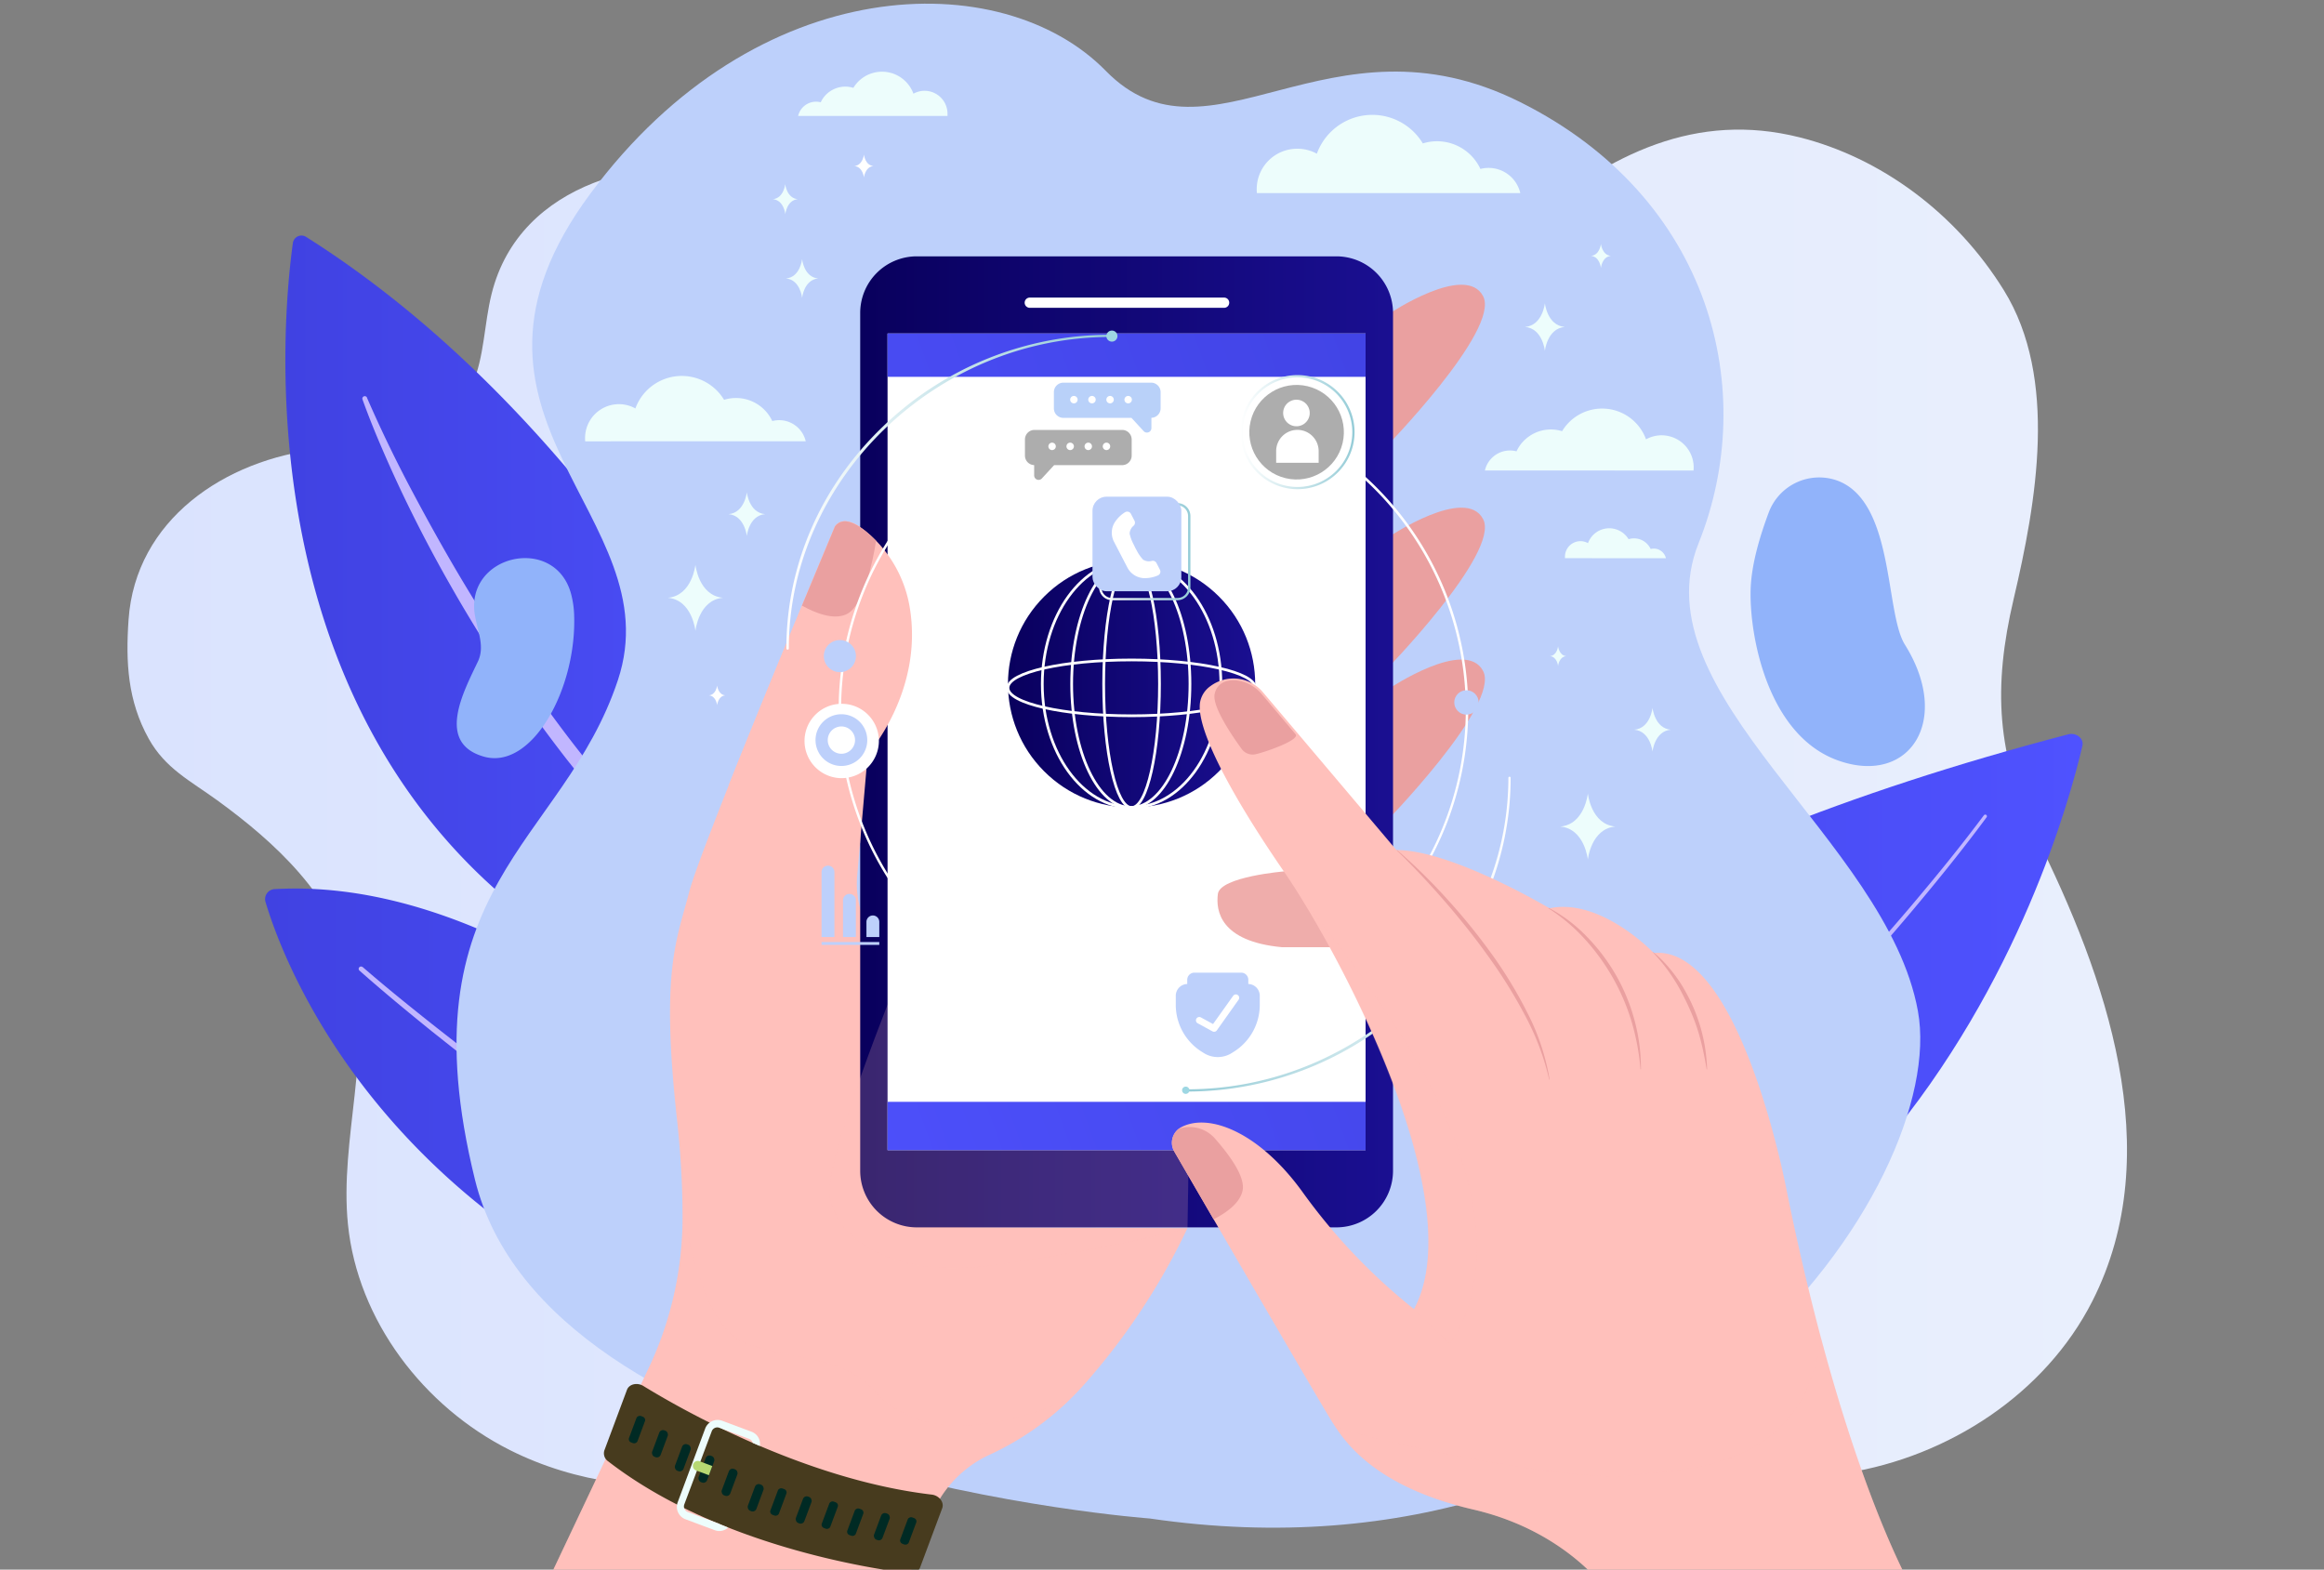 <svg xmlns="http://www.w3.org/2000/svg" xmlns:xlink="http://www.w3.org/1999/xlink" viewBox="0 0 875 591"><rect x="0" y="0" width="875" height="591" fill="#808080" stroke="none"/><defs><style>.cls-1{isolation:isolate;}.cls-2{fill:url(#linear-gradient);}.cls-3{fill:url(#linear-gradient-2);}.cls-4{fill:#c1b6ff;}.cls-5{fill:url(#linear-gradient-3);}.cls-6{fill:url(#linear-gradient-4);}.cls-7{fill:#bdd0fb;}.cls-8,.cls-9{fill:#ffc0bb;}.cls-9{mix-blend-mode:multiply;opacity:0.2;}.cls-10{fill:#edfdfc;}.cls-11{fill:#eaa0a0;}.cls-12{fill:url(#Degradado_sin_nombre_482);}.cls-13{fill:#fff;}.cls-14{fill:url(#linear-gradient-5);}.cls-15{fill:url(#linear-gradient-6);}.cls-16{fill:#efadab;}.cls-17{fill:url(#linear-gradient-7);}.cls-18{fill:#9ed7e3;}.cls-19{fill:url(#linear-gradient-8);}.cls-20{fill:url(#linear-gradient-9);}.cls-21{fill:#adadad;}.cls-22{fill:#b9d1f9;}.cls-23{fill:url(#Degradado_sin_nombre_482-2);}.cls-24{fill:none;stroke:#fff;stroke-miterlimit:10;stroke-width:1.02px;}.cls-25{fill:url(#linear-gradient-10);}.cls-26{fill:url(#linear-gradient-11);}.cls-27{fill:#473b1e;}.cls-28{fill:#002a24;}.cls-29{fill:#b7d972;}.cls-30{fill:#91b3fa;}</style><linearGradient id="linear-gradient" x1="48" y1="304.2" x2="800.83" y2="304.2" gradientUnits="userSpaceOnUse"><stop offset="0" stop-color="#dae3fe"/><stop offset="1" stop-color="#e9effd"/></linearGradient><linearGradient id="linear-gradient-2" x1="440.25" y1="405.26" x2="784.13" y2="405.26" gradientUnits="userSpaceOnUse"><stop offset="0" stop-color="#4042e2"/><stop offset="1" stop-color="#4f52ff"/></linearGradient><linearGradient id="linear-gradient-3" x1="107.45" y1="243.6" x2="339.34" y2="243.6" xlink:href="#linear-gradient-2"/><linearGradient id="linear-gradient-4" x1="99.81" y1="430.97" x2="382.05" y2="430.97" xlink:href="#linear-gradient-2"/><linearGradient id="Degradado_sin_nombre_482" x1="323.84" y1="279.31" x2="524.48" y2="279.31" gradientUnits="userSpaceOnUse"><stop offset="0" stop-color="#09005d"/><stop offset="1" stop-color="#1a0f91"/></linearGradient><linearGradient id="linear-gradient-5" x1="645.55" y1="344.19" x2="275.99" y2="477.35" xlink:href="#linear-gradient-2"/><linearGradient id="linear-gradient-6" x1="552.99" y1="87.3" x2="183.42" y2="220.47" xlink:href="#linear-gradient-2"/><linearGradient id="linear-gradient-7" x1="-2138.73" y1="-5402" x2="-2016.44" y2="-5402" gradientTransform="translate(-1720.36 -5216.68) rotate(180)" gradientUnits="userSpaceOnUse"><stop offset="0" stop-color="#95ccd7"/><stop offset="1" stop-color="#fff"/></linearGradient><linearGradient id="linear-gradient-8" x1="446.5" y1="351.73" x2="568.8" y2="351.73" gradientTransform="matrix(1, 0, 0, 1, 0, 0)" xlink:href="#linear-gradient-7"/><linearGradient id="linear-gradient-9" x1="467.03" y1="162.72" x2="509.98" y2="162.72" gradientUnits="userSpaceOnUse"><stop offset="0" stop-color="#fff"/><stop offset="1" stop-color="#95ccd7"/></linearGradient><linearGradient id="Degradado_sin_nombre_482-2" x1="379.51" y1="257.52" x2="472.59" y2="257.52" gradientTransform="translate(306.88 -225.84) rotate(45)" xlink:href="#Degradado_sin_nombre_482"/><linearGradient id="linear-gradient-10" x1="413.82" y1="207.69" x2="448.2" y2="207.69" xlink:href="#linear-gradient-9"/><linearGradient id="linear-gradient-11" x1="-939.8" y1="395.52" x2="-925.98" y2="393.71" gradientTransform="translate(1071.01 -572.06) rotate(-27.44)" gradientUnits="userSpaceOnUse"><stop offset="0" stop-color="#fff"/><stop offset="1" stop-color="#fff"/></linearGradient></defs><g class="cls-1"><g id="Capa_1" data-name="Capa 1"><path class="cls-2" d="M766.61,314.84c-15-30.26-16.24-56.22-8.47-89.26,8.58-36.49,16.87-83.09-3.66-116.27-18.1-29.25-46.54-50-77-57.62-38.68-9.69-71.07,6-102.08,32-42.57,35.74-116.18,64.9-168.64,49.09C360.93,119,327.06,73,278.76,64c-33.31-6.15-83,3.65-93.68,46.7-2.81,11.29-2.7,23.6-7.25,34.12-10.53,24.34-37.21,22-57.18,24.22C84.57,173,51,195.8,48.4,233.35c-1.11,16-.33,30.56,7.6,44.81,6.23,11.18,15.5,15.72,25.8,23.18,22,16,43.47,35.87,50.56,63.13,8.14,31.27-4.6,64.33-1.36,96.49,3.65,36.23,28.5,68.72,61,85.05,24.83,12.47,53.52,16,80.88,12.07,24.92-3.54,48.17-4.42,72.31-13.18,29.61-10.75,57.33-26.09,86.9-37.31,29-11,60.84-20.54,90.65-11.89,22.27,6.46,40.39,22.26,60.16,34.37,33.33,20.41,73.56,30.7,112.16,24.56S770,524.84,787.74,490C816.47,433.54,792.64,367.27,766.61,314.84Z"/><path class="cls-3" d="M784.05,280.77c-9.51,40.9-76.1,276.47-343.8,251.57,0,0-2.49-166.75,338.47-255.85C781.7,275.71,784.67,278.1,784.05,280.77Z"/><path class="cls-4" d="M748,307.68c-8.73,11.81-17.94,23.2-27.36,34.44s-19.15,22.2-29.11,33a848.16,848.16,0,0,1-62.91,61.43q-16.61,14.44-34,27.9t-36,25.37c-12.39,7.88-25.08,15.29-38.16,22a372.68,372.68,0,0,1-40.49,17.48,1.49,1.49,0,0,1-1-2.8h0a366.62,366.62,0,0,0,40.23-17.13c13-6.61,25.67-13.91,38-21.69s24.26-16.3,36-25.08,23-18.09,34-27.64a846.24,846.24,0,0,0,63.07-61q15-16,29.22-32.76c9.45-11.17,18.72-22.52,27.46-34.23h0a.63.63,0,0,1,.88-.13A.63.63,0,0,1,748,307.68Z"/><path class="cls-5" d="M339.34,398.5S269.54,186.7,115.27,89.21a3.27,3.27,0,0,0-5,2.3C105.09,128.73,82.5,365.05,339.34,398.5Z"/><path class="cls-4" d="M138.14,149.69c5.17,11.88,10.83,23.6,16.92,35.06s12.39,22.81,19.05,33.94,13.65,22.06,21,32.74S210,272.65,218,282.82,234.25,303,243,312.58c1.08,1.21,2.14,2.43,3.24,3.62l3.33,3.53c2.23,2.35,4.4,4.75,6.69,7l6.85,6.88,1.71,1.73,1.76,1.67,3.52,3.34c4.63,4.54,9.56,8.74,14.36,13.09,2.44,2.13,4.95,4.17,7.43,6.26l3.72,3.12c1.26,1,2.56,2,3.82,3l7.64,6,7.86,5.73,3.93,2.87,4,2.71,8.06,5.47,0,0a.91.91,0,0,1,.24,1.27.92.92,0,0,1-1.21.28,364.15,364.15,0,0,1-63.14-46.36l-3.63-3.3-1.82-1.65-1.77-1.71-7-6.84c-2.34-2.29-4.56-4.69-6.86-7l-3.41-3.53c-1.12-1.19-2.21-2.41-3.32-3.61-8.93-9.58-17.27-19.68-25.39-29.94A545.75,545.75,0,0,1,170,221.11q-9.74-17-18.22-34.7-4.22-8.85-8.08-17.85c-2.59-6-5-12-7.24-18.22a.92.92,0,0,1,1.7-.68Z"/><path class="cls-6" d="M382.05,527.38S239.79,327,103.35,334.78a3.76,3.76,0,0,0-3.38,4.83C108,366.66,160.24,507.42,382.05,527.38Z"/><path class="cls-4" d="M136.48,364.06c9,7.79,18.29,15.29,27.64,22.68,4.7,3.68,9.39,7.35,14.13,11s9.5,7.22,14.31,10.74S202.18,415.5,207,419l14.64,10.29c9.86,6.7,19.71,13.41,29.75,19.85,9.93,6.6,20.16,12.74,30.27,19.05l15.43,9.06c2.57,1.5,5.13,3,7.72,4.5l7.83,4.32c5.23,2.86,10.43,5.78,15.68,8.6l15.9,8.18c2.65,1.36,5.28,2.77,7.95,4.09l8.07,3.86,16.14,7.71h0a.88.88,0,0,1-.74,1.59c-21.71-10-43.29-20.31-64.11-32.07l-7.87-4.3c-2.6-1.46-5.17-3-7.75-4.49l-15.49-9c-10.16-6.29-20.44-12.41-30.41-19q-30.12-19.45-58.85-40.93c-4.81-3.55-9.53-7.21-14.3-10.81s-9.42-7.35-14.11-11.05c-9.3-7.51-18.51-15.11-27.47-23.05a.88.88,0,0,1,1.15-1.32Z"/><path class="cls-7" d="M432.89,571.76S206.11,555.08,178.83,444.19s33.17-126,53.81-188.09-73-98.75-10.32-183.25,155.05-86,194-46.19S500.13,2.34,572.4,38.46s90,109.1,67.12,166.1,70.84,111.52,82.59,176.14S627.81,600.26,432.89,571.76Z"/><path class="cls-8" d="M203.1,602.07H339l11.27-30.35a42.93,42.93,0,0,1,22.62-24.12,108.23,108.23,0,0,0,35.93-27,249.64,249.64,0,0,0,38.25-58.14l-84.23-.41s7.58-47.11-34.27-109.68a35.37,35.37,0,0,1-5.82-22.77l4-45.63s28.45-31.79,11-71.22c0,0-16.69-23.11-23.31-14.65,0,0-50.41,120-55,137.89s-10.71,29.07-4.59,85.16A340.1,340.1,0,0,1,257,458.62a132.81,132.81,0,0,1-12.77,56.52Z"/><path class="cls-9" d="M329.85,524.2c-12.61-14-30.13-11.79-48.56-18.18S257,453.58,257,453.58h0c0,1.74,0,3.42,0,5.05a132.81,132.81,0,0,1-12.77,56.52L203.1,602.07H339l11.27-30.35a42.93,42.93,0,0,1,22.62-24.12,105.83,105.83,0,0,0,30.18-20.93C365.64,542.4,342.47,538.21,329.85,524.2Z"/><path class="cls-10" d="M627.23,210.19a4.69,4.69,0,0,0-4.57-3.63,4.6,4.6,0,0,0-1.18.15,6.91,6.91,0,0,0-6.25-4,7,7,0,0,0-2.06.31,8.51,8.51,0,0,0-15.28,1.49,5.83,5.83,0,0,0-8.67,5.1,5.12,5.12,0,0,0,0,.56Z"/><path class="cls-10" d="M572.4,72.71a12.25,12.25,0,0,0-11.93-9.49,12.64,12.64,0,0,0-3.09.39A18,18,0,0,0,535.7,54a22.21,22.21,0,0,0-39.9,3.88A15,15,0,0,0,488.4,56a15.23,15.23,0,0,0-15.24,15.23,14.39,14.39,0,0,0,.07,1.48Z"/><path class="cls-10" d="M303.36,166.15a10.25,10.25,0,0,0-10-7.94,10,10,0,0,0-2.59.33,15.09,15.09,0,0,0-18.15-8,18.59,18.59,0,0,0-33.39,3.25,12.75,12.75,0,0,0-18.95,11.15c0,.41,0,.83.06,1.23Z"/><path class="cls-11" d="M523.05,118.11s28.78-19.26,35.36-6.57S521,169.15,521,169.15Z"/><path class="cls-11" d="M523.05,202.05s28.78-19.26,35.36-6.57S521,253.09,521,253.09Z"/><path class="cls-11" d="M523.05,259.24s28.78-19.26,35.36-6.57S521,310.28,521,310.28Z"/><path class="cls-12" d="M503.17,96.52h-158a21.31,21.31,0,0,0-21.3,21.31v323a21.31,21.31,0,0,0,21.3,21.31h158a21.32,21.32,0,0,0,21.31-21.31v-323A21.32,21.32,0,0,0,503.17,96.52Z"/><path class="cls-9" d="M338.23,368.07s-28.58,70-25.81,83.2,20.12,30.92,62.68,25,72-13.78,72-13.78,1.77-94.43,0-99.22-78.3-38.77-81.31-38.77S338.23,368.07,338.23,368.07Z"/><rect class="cls-13" x="334.17" y="125.57" width="179.98" height="307.49"/><path class="cls-13" d="M460.88,115.9H387.72a1.93,1.93,0,0,1-1.93-1.92h0a1.93,1.93,0,0,1,1.93-1.93h73.16a1.92,1.92,0,0,1,1.93,1.93h0A1.92,1.92,0,0,1,460.88,115.9Z"/><path class="cls-8" d="M320.25,311.56s1.09,4,3.54,6L326.71,284s20.93-23.38,15.87-54.92a47.12,47.12,0,0,0-15.31-27.95c-4.69-4.12-9.84-6.88-12.87-3,0,0-23.71,56.45-40.09,97.68Z"/><rect class="cls-14" x="334.17" y="414.87" width="179.98" height="18.19"/><rect class="cls-15" x="334.17" y="125.57" width="179.98" height="16.32"/><path class="cls-11" d="M318.66,231.3c6.55-3,10-20.05,11.19-27.71-5.25-5.29-11.85-10.05-15.45-5.44,0,0-5.22,12.43-12.46,29.88C306.89,230.79,313.76,233.56,318.66,231.3Z"/><path class="cls-16" d="M483.7,328.08s-24.31,2-25.16,8.5,1,17.85,24,20.06h23.77s-7.11-19.72-6.77-20.4S483.7,328.08,483.7,328.08Z"/><path class="cls-13" d="M434.28,385.66A118.52,118.52,0,1,1,552.8,267.14,118.66,118.66,0,0,1,434.28,385.66Zm0-236.12a117.6,117.6,0,1,0,117.6,117.6A117.73,117.73,0,0,0,434.28,149.54Z"/><path class="cls-17" d="M296.5,244.59a.42.42,0,0,1-.42-.42c0-31.43,12.93-61.12,36.4-83.61A123.15,123.15,0,0,1,418,126.05a.41.41,0,0,1,.42.41.42.42,0,0,1-.42.42c-65.61,0-121,53.71-121,117.29A.41.41,0,0,1,296.5,244.59Z"/><circle class="cls-18" cx="418.64" cy="126.55" r="2.09"/><path class="cls-19" d="M446.92,411a.42.42,0,0,1,0-.84c65.61,0,121-53.71,121-117.29a.42.42,0,1,1,.84,0c0,31.43-12.93,61.12-36.41,83.61A123.1,123.1,0,0,1,446.92,411Z"/><path class="cls-18" d="M447.81,410.51a1.37,1.37,0,1,1-1.37-1.37A1.36,1.36,0,0,1,447.81,410.51Z"/><circle class="cls-7" cx="316.22" cy="247.04" r="6.05"/><circle class="cls-13" cx="316.91" cy="278.91" r="13.62"/><path class="cls-13" d="M316.91,293a14,14,0,1,1,14-14A14.06,14.06,0,0,1,316.91,293Zm0-27.24a13.2,13.2,0,1,0,13.21,13.2A13.21,13.21,0,0,0,316.91,265.71Z"/><path class="cls-7" d="M316.79,268.93a9.74,9.74,0,1,0,9.74,9.74A9.74,9.74,0,0,0,316.79,268.93Zm0,14.88a5.14,5.14,0,1,1,5.14-5.14A5.14,5.14,0,0,1,316.79,283.81Z"/><circle class="cls-7" cx="552.13" cy="264.49" r="4.59"/><path class="cls-7" d="M314.16,352.82h-4.84V328.36a2.42,2.42,0,0,1,2.42-2.42h0a2.42,2.42,0,0,1,2.42,2.42Z"/><path class="cls-7" d="M322.24,352.82H317.4V339a2.42,2.42,0,0,1,2.42-2.42h0a2.42,2.42,0,0,1,2.42,2.42Z"/><path class="cls-7" d="M331.06,352.82h-4.84v-5.7a2.42,2.42,0,0,1,2.42-2.42h0a2.42,2.42,0,0,1,2.42,2.42Z"/><rect class="cls-7" x="309.32" y="354.7" width="21.74" height="1.08"/><path class="cls-13" d="M488.51,183.78a21.06,21.06,0,1,1,21.06-21.06A21.09,21.09,0,0,1,488.51,183.78Z"/><path class="cls-20" d="M488.51,184.19A21.48,21.48,0,1,1,510,162.72,21.5,21.5,0,0,1,488.51,184.19Zm0-42.11a20.64,20.64,0,1,0,20.64,20.64A20.66,20.66,0,0,0,488.51,142.08Z"/><circle class="cls-21" cx="488.15" cy="162.72" r="17.8" transform="translate(216.68 599.84) rotate(-76.59)"/><path class="cls-13" d="M493.12,155.5a5,5,0,1,1-5-5A5,5,0,0,1,493.12,155.5Z"/><path class="cls-13" d="M496.48,174.25h-16v-4.39a8,8,0,0,1,8-8h0a8,8,0,0,1,8,8Z"/><path class="cls-7" d="M470,370.49V369a2.7,2.7,0,0,0-2.63-2.77H449.65A2.7,2.7,0,0,0,447,369v1.5h0a4.44,4.44,0,0,0-4.31,4.56v3.1a20.85,20.85,0,0,0,9.55,17.71l1,.63a9.89,9.89,0,0,0,10.52,0l1-.63a20.85,20.85,0,0,0,9.55-17.71v-3.1a4.44,4.44,0,0,0-4.31-4.56Z"/><path class="cls-13" d="M457.1,388.49a1.3,1.3,0,0,1-.6-.15l-5.47-3a1.26,1.26,0,1,1,1.21-2.2l4.48,2.44,7.6-10.67a1.26,1.26,0,0,1,2.05,1.46L458.12,388A1.25,1.25,0,0,1,457.1,388.49Z"/><path class="cls-22" d="M433.38,144.08h-33a3.58,3.58,0,0,0-3.59,3.58v6.1a3.58,3.58,0,0,0,3.59,3.58H426l4.6,5a1.68,1.68,0,0,0,2.91-1.14v-3.88a3.58,3.58,0,0,0,3.47-3.57v-6.1A3.58,3.58,0,0,0,433.38,144.08Z"/><path class="cls-13" d="M405.73,150.48a1.4,1.4,0,1,1-1.4-1.4A1.4,1.4,0,0,1,405.73,150.48Z"/><path class="cls-13" d="M412.54,150.48a1.4,1.4,0,1,1-1.4-1.4A1.4,1.4,0,0,1,412.54,150.48Z"/><path class="cls-13" d="M419.35,150.48a1.4,1.4,0,1,1-1.4-1.4A1.4,1.4,0,0,1,419.35,150.48Z"/><path class="cls-13" d="M426.16,150.48a1.4,1.4,0,1,1-1.4-1.4A1.4,1.4,0,0,1,426.16,150.48Z"/><path class="cls-21" d="M389.49,161.88h33a3.59,3.59,0,0,1,3.59,3.59v6.09a3.58,3.58,0,0,1-3.59,3.58H396.88l-4.6,5a1.67,1.67,0,0,1-2.91-1.13v-3.89a3.57,3.57,0,0,1-3.47-3.57v-6.09A3.59,3.59,0,0,1,389.49,161.88Z"/><path class="cls-13" d="M397.52,168.06a1.4,1.4,0,1,1-1.4-1.39A1.4,1.4,0,0,1,397.52,168.06Z"/><path class="cls-13" d="M404.33,168.06a1.4,1.4,0,1,1-1.4-1.39A1.39,1.39,0,0,1,404.33,168.06Z"/><path class="cls-13" d="M411.14,168.06a1.4,1.4,0,1,1-1.4-1.39A1.39,1.39,0,0,1,411.14,168.06Z"/><path class="cls-13" d="M418,168.06a1.4,1.4,0,1,1-1.4-1.39A1.39,1.39,0,0,1,418,168.06Z"/><circle class="cls-23" cx="426.05" cy="257.52" r="46.54" transform="translate(-57.31 376.69) rotate(-45)"/><ellipse class="cls-24" cx="426.05" cy="257.52" rx="10.51" ry="46.54"/><ellipse class="cls-24" cx="426.05" cy="259" rx="46.54" ry="10.51"/><ellipse class="cls-24" cx="425.76" cy="257.52" rx="22.27" ry="46.54"/><ellipse class="cls-24" cx="426.05" cy="257.52" rx="33.62" ry="46.54"/><path class="cls-25" d="M443.32,226H418.7a4.89,4.89,0,0,1-4.88-4.88V194.31a4.89,4.89,0,0,1,4.88-4.88h24.62a4.89,4.89,0,0,1,4.88,4.88v26.76A4.89,4.89,0,0,1,443.32,226Zm-24.62-35.6a4,4,0,0,0-4,4v26.76a4,4,0,0,0,4,4h24.62a4,4,0,0,0,4-4V194.31a4,4,0,0,0-4-4Z"/><rect class="cls-7" x="411.33" y="187.02" width="33.45" height="35.6" rx="5.29"/><path class="cls-26" d="M427.11,196l-1.31-2.52a1.56,1.56,0,0,0-2.21-.61,12.23,12.23,0,0,0-4,4,7.41,7.41,0,0,0-.12,7.2l1.92,3.69,1.15,2.22,1.92,3.69a7.39,7.39,0,0,0,5.95,4,12.27,12.27,0,0,0,5.54-1,1.55,1.55,0,0,0,.77-2.15L435.42,212a1.55,1.55,0,0,0-1.67-.82,4.13,4.13,0,0,1-3.37-.46,15.51,15.51,0,0,1-2.47-3.58h0s-.24-.42-.57-1.05l0-.05,0,0c-.33-.63-.53-1.07-.53-1.07h0a15.23,15.23,0,0,1-1.5-4.07,4.1,4.1,0,0,1,1.56-3A1.58,1.58,0,0,0,427.11,196Z"/><path class="cls-8" d="M444.7,424.44a6.6,6.6,0,0,0-2.57,9.14c11.19,19.29,55.67,96,59.68,102.19,4.59,7.14,15.81,24,53,32.64s52.53,33.66,52.53,33.66H722.11s-27-42.84-49.46-154c0,0-17.34-92.3-50-89.24,0,0-19.89-20.91-39.27-16.83,0,0-36.72-21.93-57.62-21.93L475.55,260.7a14.53,14.53,0,0,0-19.84-2.34,9.47,9.47,0,0,0-3.88,6.11c-1.53,9.69,11.22,34.17,31.62,63.75s70.88,123.41,48.95,164.72a222,222,0,0,1-41.81-43.86C474.36,426.45,455.27,418.83,444.7,424.44Z"/><path class="cls-11" d="M526,320.08a208.07,208.07,0,0,1,18.81,18.4,230.61,230.61,0,0,1,16.62,20.45,162.66,162.66,0,0,1,13.71,22.56,85,85,0,0,1,8.29,25l-.15,0A96.83,96.83,0,0,0,574,382a184.12,184.12,0,0,0-13.88-22.22c-5.08-7.12-10.57-13.94-16.29-20.55-5.39-6.22-12.16-13.49-18-19.08Z"/><path class="cls-11" d="M583.07,341.83a56.25,56.25,0,0,1,14.53,11,71.26,71.26,0,0,1,17.91,31.7,69.38,69.38,0,0,1,2.31,18.09h-.16a89.12,89.12,0,0,0-3.3-17.76,80.73,80.73,0,0,0-17.64-31.23A68.08,68.08,0,0,0,583,342Z"/><path class="cls-11" d="M622.27,358.41c4.79,3.62,9.63,10,12,14.36a63.34,63.34,0,0,1,8.46,29.86l-.16,0c-2-11.82-4-18.52-9.56-29.19a68.64,68.64,0,0,0-10.81-15Z"/><path class="cls-11" d="M467.86,448.18c1-5.16-5-13.35-10.46-19.53A12.71,12.71,0,0,0,443.88,425a6.61,6.61,0,0,0-1.75,8.61l14.8,25.5C461.71,456.64,466.92,453,467.86,448.18Z"/><path class="cls-11" d="M472.68,284c2.9-.58,16.07-5,15.26-7.36h0L475,261.3a14.78,14.78,0,0,0-9.9-5.17H465l-.68,0c-1.74,0-6,.49-7,5.21s6.78,16,10.18,20.67A5.11,5.11,0,0,0,472.68,284Z"/><path class="cls-27" d="M242.26,521.88c14.38,8.84,60.67,35.25,108.54,40.88,2.8.33,4.78,2.9,3.95,5.13l-8.36,22.39a3.71,3.71,0,0,1-4.09,2.12C328.19,590.69,270,581.93,229,550.25a3.66,3.66,0,0,1-1.46-4.11l8.53-22.86C236.9,521.13,239.92,520.44,242.26,521.88Z"/><rect class="cls-28" x="234.53" y="536.59" width="10.61" height="3.41" rx="1.28" transform="translate(-348.35 574.72) rotate(-69.53)"/><rect class="cls-28" x="246.74" y="538.31" width="3.41" height="10.61" rx="1.48" transform="translate(205.83 -52.56) rotate(20.47)"/><rect class="cls-28" x="255.36" y="543.58" width="3.41" height="10.61" rx="1.48" transform="translate(208.2 -55.24) rotate(20.47)"/><rect class="cls-28" x="264.24" y="547.86" width="3.41" height="10.61" rx="1.48" transform="translate(210.27 -58.08) rotate(20.47)"/><rect class="cls-28" x="272.97" y="552.84" width="3.41" height="10.61" rx="1.48" transform="translate(212.55 -60.82) rotate(20.47)"/><rect class="cls-28" x="282.08" y="556.8" width="3.41" height="10.61" rx="1.48" transform="matrix(0.94, 0.35, -0.35, 0.94, 214.5, -63.75)"/><rect class="cls-28" x="287.78" y="563.86" width="10.61" height="3.41" rx="1.28" transform="translate(-339.27 642.33) rotate(-69.53)"/><rect class="cls-28" x="300.85" y="563.26" width="3.41" height="10.61" rx="1.48" transform="translate(217.98 -69.92) rotate(20.47)"/><rect class="cls-28" x="307.12" y="568.81" width="10.61" height="3.41" rx="1.28" transform="translate(-331.33 663.68) rotate(-69.53)"/><rect class="cls-28" x="316.72" y="571.47" width="10.61" height="3.41" rx="1.28" transform="translate(-327.54 674.62) rotate(-69.55)"/><rect class="cls-28" x="330.28" y="569.54" width="3.41" height="10.61" rx="1.48" transform="translate(222.03 -79.81) rotate(20.47)"/><rect class="cls-28" x="336.67" y="574.77" width="10.61" height="3.41" rx="1.28" transform="translate(-317.7 695.22) rotate(-69.53)"/><path class="cls-10" d="M270.67,573.75l0-.11a1.85,1.85,0,0,1-.45-.11l-11.33-4.23a2.26,2.26,0,0,1-1.21-2.95L267.94,539a2.25,2.25,0,0,1,2.84-1.43l11.33,4.23a2.11,2.11,0,0,1,1.29,1.48l2.69,1.17a4.88,4.88,0,0,0-3-5.32l-11.33-4.23a5,5,0,0,0-6.32,3.18l-10.21,27.36a5,5,0,0,0,2.68,6.54l11.33,4.23a4.75,4.75,0,0,0,4.89-1.05C273,574.69,271.83,574.23,270.67,573.75Z"/><path class="cls-29" d="M268.19,552l-4.93-1.84a1.85,1.85,0,0,0-1.29,3.46l4.93,1.84Z"/><path class="cls-9" d="M607.37,602.07H722.11S704.39,574,685.74,504.28c-8.19,51.32-53.36,48.36-71.29,51.21-20.63,3.28-100.75-13.43-112-18.69,5,7.62,16.83,23.34,52.37,31.61C592.07,577.08,607.37,602.07,607.37,602.07Z"/><path class="cls-9" d="M489.51,337.52c22.5,36.15,62.87,119.19,42.89,155.42L545.66,506s33.49-37.1-19.8-118.92A544.3,544.3,0,0,0,489.51,337.52Z"/><path class="cls-30" d="M178.93,232.36c-4.67-23.62,30.56-31.56,36.23-8.16a35.36,35.36,0,0,1,1,7.11c1.1,28.12-15.92,58.74-34,53.58s-7.68-24.36-2.19-35.88C182.45,243.63,180.13,238.45,178.93,232.36Z"/><path class="cls-30" d="M691.44,180.84A20.28,20.28,0,0,0,665.93,193c-3,8-6.48,19-6.8,28.78-.56,17.59,6.43,55.33,33.17,64.65s42.7-15.27,24.9-43.71C709.6,230.52,713.39,188.5,691.44,180.84Z"/><path class="cls-10" d="M559.08,177.14a9.69,9.69,0,0,1,9.44-7.52,9.4,9.4,0,0,1,2.45.32,14.29,14.29,0,0,1,17.17-7.59,17.59,17.59,0,0,1,31.6,3.07A12.08,12.08,0,0,1,637.68,176a11.17,11.17,0,0,1-.06,1.17Z"/><path class="cls-10" d="M300.5,43.66a6.92,6.92,0,0,1,6.76-5.37,6.77,6.77,0,0,1,1.75.22,10.22,10.22,0,0,1,12.29-5.43,12.59,12.59,0,0,1,22.61,2.2,8.63,8.63,0,0,1,12.83,7.55,7.56,7.56,0,0,1,0,.83Z"/><path class="cls-10" d="M597.84,298.76s-1.18,11.66-10.38,12.46c9.2.81,10.38,12.47,10.38,12.47S599,312,608.22,311.22C599,310.42,597.84,298.76,597.84,298.76Z"/><path class="cls-10" d="M581.66,114.16s-.85,8.37-7.45,8.94c6.6.58,7.45,9,7.45,9s.85-8.37,7.45-9C582.51,122.53,581.66,114.16,581.66,114.16Z"/><path class="cls-10" d="M295.64,69.34S295.11,74.6,291,75c4.15.37,4.68,5.62,4.68,5.62s.53-5.25,4.68-5.62C296.17,74.6,295.64,69.34,295.64,69.34Z"/><path class="cls-10" d="M261.83,212.62s-1.18,11.65-10.38,12.46c9.2.81,10.38,12.46,10.38,12.46s1.18-11.65,10.38-12.46C263,224.27,261.83,212.62,261.83,212.62Z"/><path class="cls-10" d="M622.18,266.52s-.78,7.71-6.87,8.24c6.09.53,6.87,8.24,6.87,8.24s.78-7.71,6.87-8.24C623,274.23,622.18,266.52,622.18,266.52Z"/><path class="cls-10" d="M602.76,91.85s-.43,4.21-3.75,4.5c3.32.29,3.75,4.5,3.75,4.5s.43-4.21,3.75-4.5C603.19,96.06,602.76,91.85,602.76,91.85Z"/><path class="cls-10" d="M281.18,185.35s-.78,7.71-6.87,8.24c6.09.54,6.87,8.25,6.87,8.25s.78-7.71,6.87-8.25C282,193.06,281.18,185.35,281.18,185.35Z"/><path class="cls-13" d="M325.28,58.2s-.41,4-3.6,4.32c3.19.28,3.6,4.31,3.6,4.31s.41-4,3.59-4.31C325.69,62.24,325.28,58.2,325.28,58.2Z"/><path class="cls-10" d="M586.62,243.36s-.34,3.45-3.07,3.69c2.73.24,3.07,3.69,3.07,3.69s.35-3.45,3.08-3.69C587,246.81,586.62,243.36,586.62,243.36Z"/><path class="cls-13" d="M270,258.13s-.35,3.45-3.08,3.69c2.73.24,3.08,3.69,3.08,3.69s.35-3.45,3.07-3.69C270.35,261.58,270,258.13,270,258.13Z"/><path class="cls-10" d="M302,97.57s-.69,6.81-6.07,7.28c5.38.48,6.07,7.29,6.07,7.29s.69-6.81,6.06-7.29C302.65,104.38,302,97.57,302,97.57Z"/></g></g></svg>